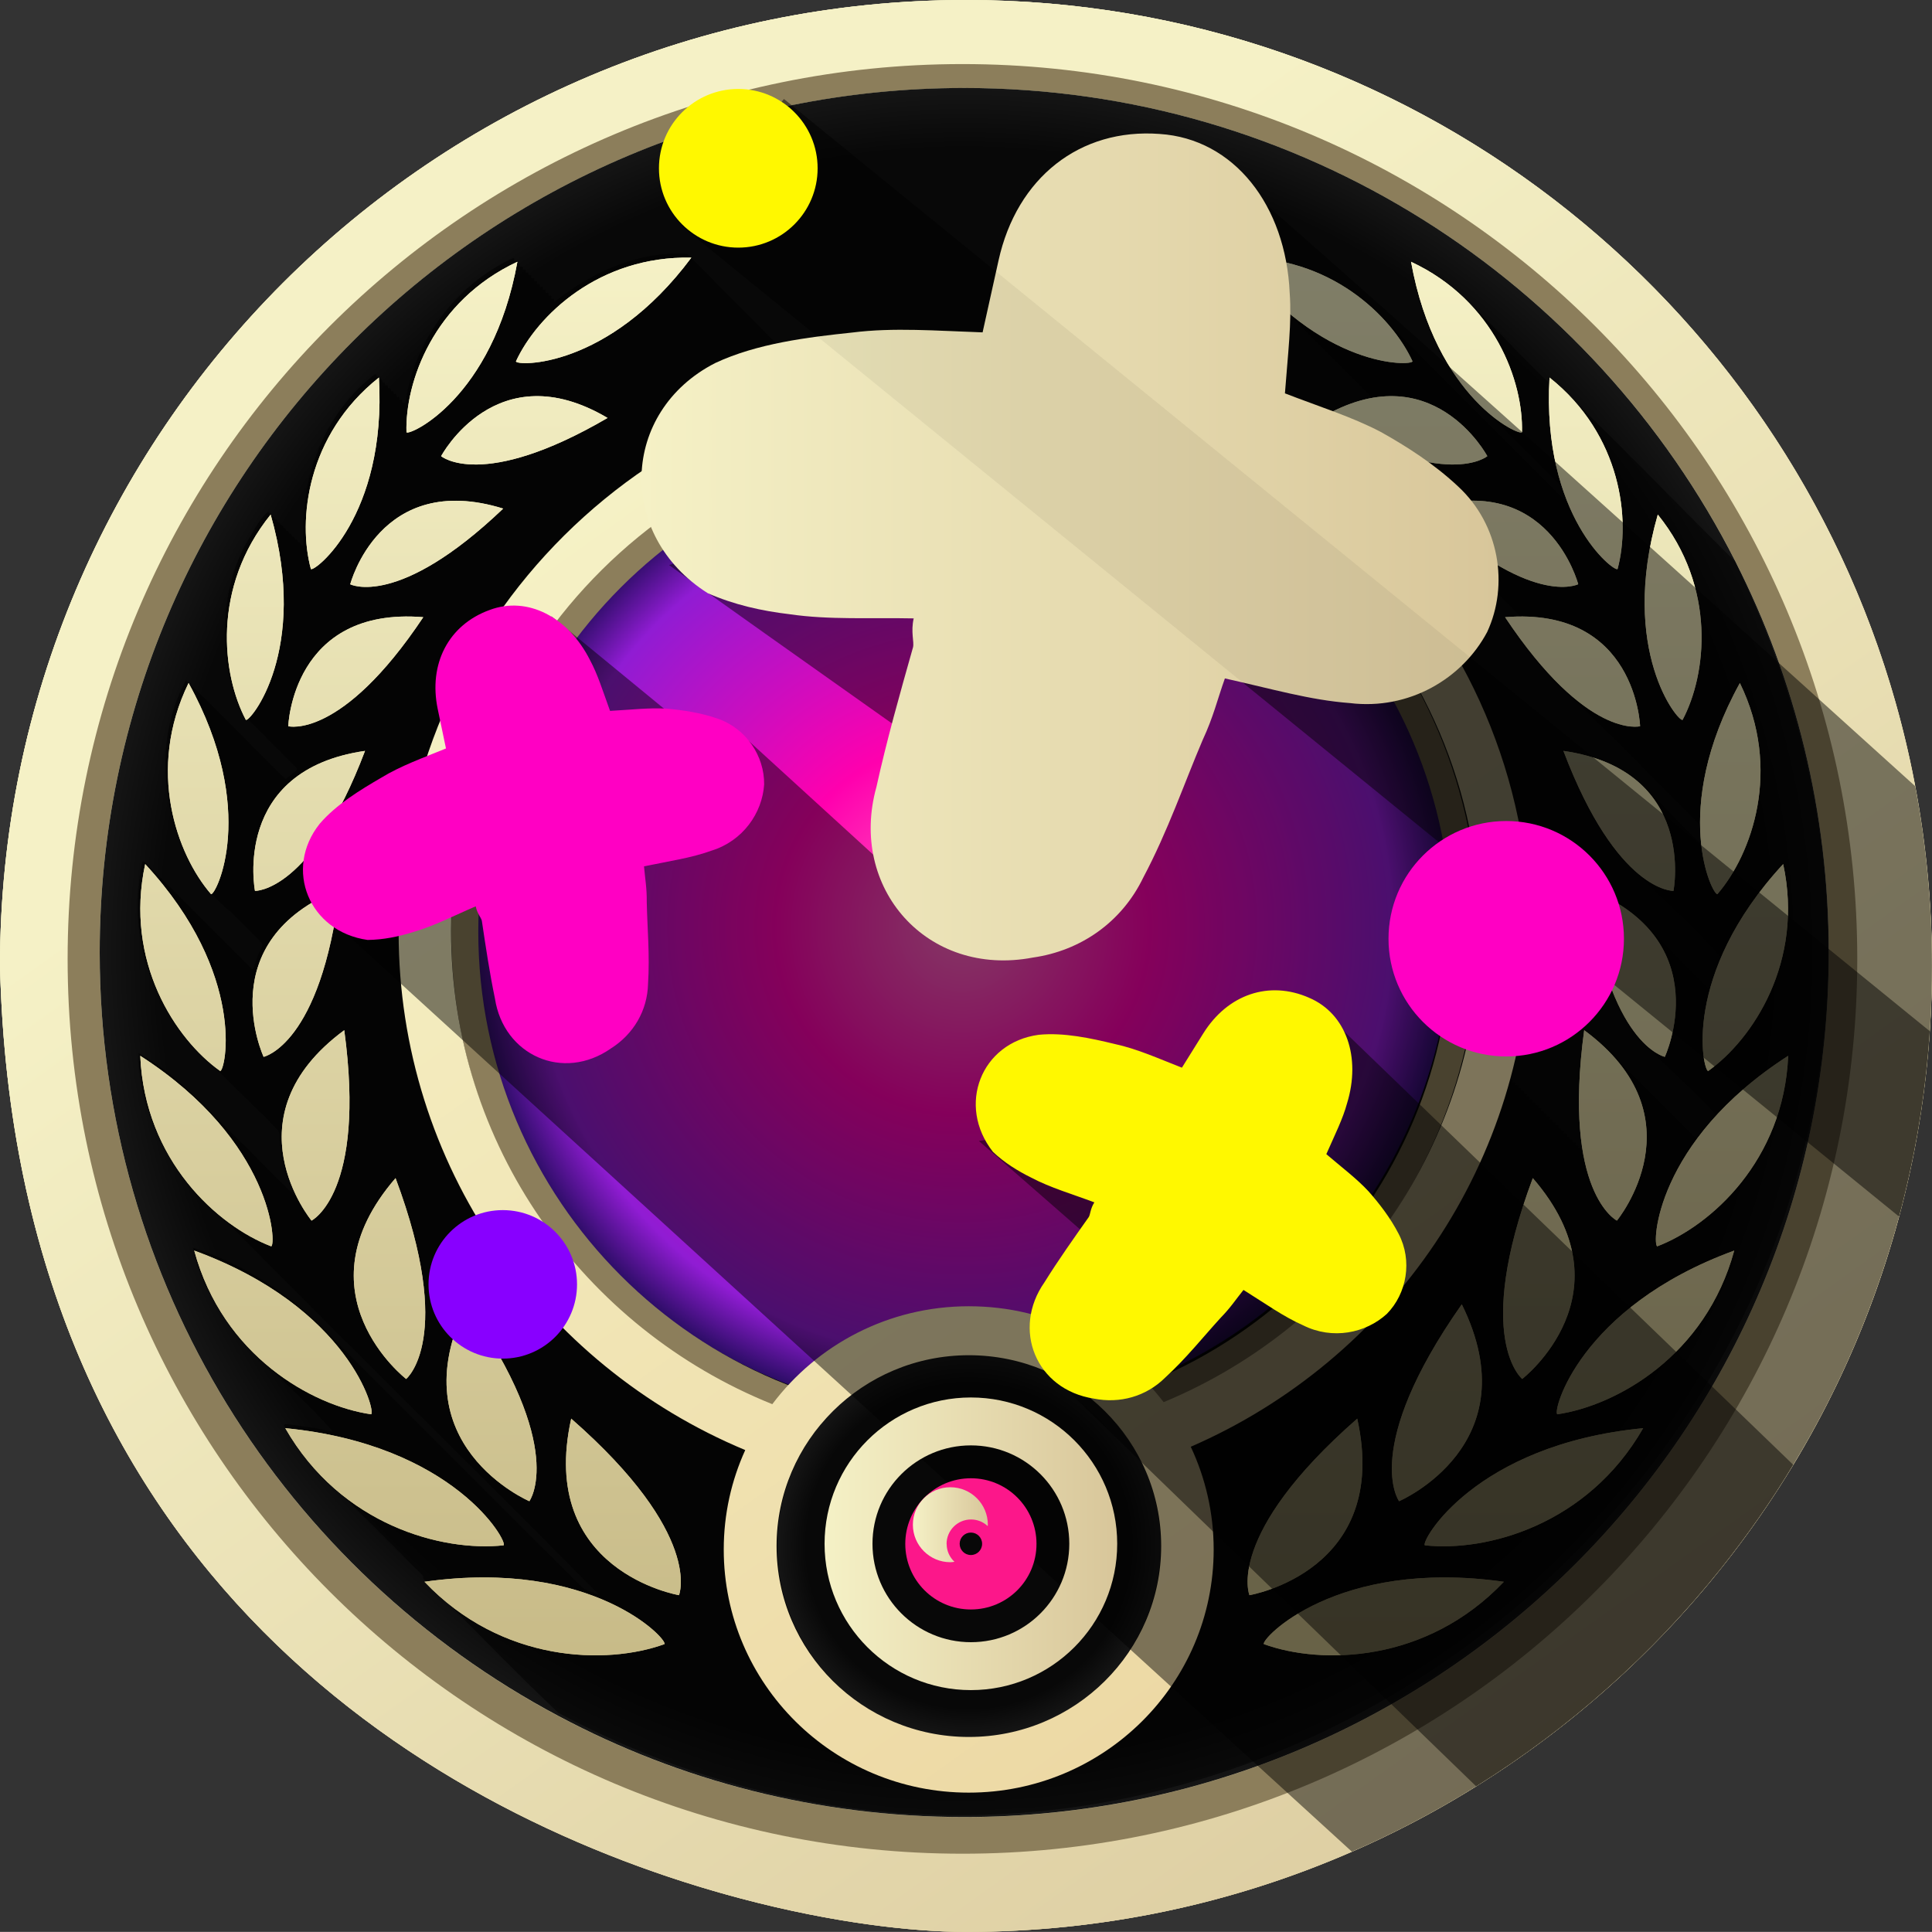 <?xml version="1.0" encoding="UTF-8"?><svg id="Camada_2" xmlns="http://www.w3.org/2000/svg" xmlns:xlink="http://www.w3.org/1999/xlink" viewBox="0 0 239.13 239.12"><rect x="0" y="0" width="239.13" height="239.12" fill="#333333" stroke="none"/><defs><linearGradient id="Gradiente_sem_nome_184" x1="78.91" y1="63.14" x2="218.01" y2="257.66" gradientUnits="userSpaceOnUse"><stop offset="0" stop-color="#f5f1c6"/><stop offset="1" stop-color="#d8c69a"/></linearGradient><linearGradient id="Gradiente_sem_nome_184-2" x1="78.9" y1="63.14" x2="218.01" y2="257.66" xlink:href="#Gradiente_sem_nome_184"/><linearGradient id="Gradiente_sem_nome_184-3" x1="78.9" y1="63.14" x2="218" y2="257.65" xlink:href="#Gradiente_sem_nome_184"/><radialGradient id="Gradiente_sem_nome_58" cx="119.35" cy="117.9" fx="119.35" fy="117.9" r="107.01" gradientUnits="userSpaceOnUse"><stop offset=".93" stop-color="#080808"/><stop offset="1" stop-color="#151515"/></radialGradient><radialGradient id="Gradiente_sem_nome_287" cx="119.09" cy="114.77" fx="119.09" fy="114.77" r="60.54" gradientUnits="userSpaceOnUse"><stop offset="0" stop-color="#ff6ac1"/><stop offset=".38" stop-color="#ff00ae"/><stop offset=".88" stop-color="#901cd3"/><stop offset="1" stop-color="#2c0d66"/></radialGradient><linearGradient id="Gradiente_sem_nome_177" x1="119.34" y1="31.88" x2="119.34" y2="204.88" gradientUnits="userSpaceOnUse"><stop offset="0" stop-color="#f5f1c6"/><stop offset="1" stop-color="#c8bb88"/></linearGradient><radialGradient id="Gradiente_sem_nome_187" cx="119.93" cy="191.31" fx="119.93" fy="191.31" r="23.72" gradientUnits="userSpaceOnUse"><stop offset=".85" stop-color="#080808"/><stop offset="1" stop-color="#151515"/></radialGradient><linearGradient id="Gradiente_sem_nome_46" x1="77.03" y1="60" x2="171.45" y2="192.02" gradientUnits="userSpaceOnUse"><stop offset="0" stop-color="#f5f1c5"/><stop offset="1" stop-color="#edd9a5"/></linearGradient><linearGradient id="Gradiente_sem_nome_184-4" x1="79.41" y1="67.7" x2="185.48" y2="67.7" xlink:href="#Gradiente_sem_nome_184"/><linearGradient id="Gradiente_sem_nome_184-5" x1="102.05" y1="191.08" x2="138.28" y2="191.08" xlink:href="#Gradiente_sem_nome_184"/><linearGradient id="Gradiente_sem_nome_184-6" x1="112.99" y1="188.72" x2="122.26" y2="188.72" xlink:href="#Gradiente_sem_nome_184"/></defs><g id="Camada_1-2"><path d="M119.57,239.12C90.88,239.12,2.38,217.97,0,119.56,0,53.53,53.53,0,119.57,0s119.56,53.53,119.56,119.56-53.53,119.56-119.56,119.56h0ZM119.34,10.9C60.25,10.9,12.34,58.8,12.34,117.9s47.91,107.01,107.01,107.01,107.01-47.91,107.01-107.01S178.44,10.9,119.34,10.9h0Z" style="fill:url(#Gradiente_sem_nome_184); fill-rule:evenodd;"/><path d="M235.48,90.21c-.27-1.07-.55-2.13-.85-3.18C220.47,36.81,174.31,0,119.56,0,53.53,0,0,53.53,0,119.56c1.82,75.58,54.45,105.59,91.76,115.44,11.27,2.98,21.15,4.12,27.8,4.12,19.71,0,38.31-4.77,54.69-13.21,15.05-7.76,28.23-18.61,38.71-31.72,6.69-8.36,12.28-17.63,16.55-27.6,1.19-2.78,2.28-5.62,3.26-8.51,1.17-3.43,2.19-6.93,3.04-10.49,2.17-8.99,3.31-18.38,3.31-28.03s-1.26-19.96-3.64-29.35Z" style="fill:url(#Gradiente_sem_nome_184-2); fill-rule:evenodd;"/><path d="M237.05,97.31c-.45-2.39-.98-4.76-1.57-7.1-.27-1.07-.55-2.13-.85-3.18C220.47,36.81,174.31,0,119.56,0,53.53,0,0,53.53,0,119.56c1.82,75.58,54.45,105.59,91.76,115.44,11.27,2.98,21.15,4.12,27.8,4.12,16.98,0,33.14-3.54,47.77-9.93,2.35-1.02,4.65-2.11,6.92-3.28,2.89-1.49,5.71-3.09,8.46-4.81,11.55-7.2,21.78-16.32,30.25-26.91,3.26-4.09,6.28-8.39,8.99-12.89,2.85-4.7,5.38-9.61,7.56-14.71,1.19-2.78,2.28-5.62,3.26-8.51.84-2.46,1.6-4.97,2.28-7.5.27-.99.52-1.99.76-2.99,1.56-6.46,2.59-13.14,3.04-19.96.18-2.67.27-5.36.27-8.07,0-7.6-.71-15.04-2.07-22.25Z" style="fill:url(#Gradiente_sem_nome_184-3); fill-rule:evenodd;"/><path d="M119.13,229.44c-61.17,0-110.76-49.59-110.76-110.75S57.96,7.93,119.13,7.93s110.75,49.59,110.75,110.76-49.59,110.75-110.75,110.75h0ZM119.35,10.9C60.25,10.9,12.34,58.8,12.34,117.9s47.91,107.01,107.01,107.01,107-47.91,107-107.01S178.44,10.9,119.35,10.9h0Z" style="fill:#8c7e5b; fill-rule:evenodd;"/><path d="M226.35,117.9c0,59.09-47.91,107-107.01,107-18.12,0-35.19-4.51-50.15-12.47-33.82-17.96-56.85-53.56-56.85-94.53C12.34,58.8,60.24,10.89,119.34,10.89c41.71,0,77.84,23.86,95.49,58.67,7.37,14.52,11.52,30.95,11.52,48.34Z" style="fill:url(#Gradiente_sem_nome_58); fill-rule:evenodd;"/><path d="M214.79,69.52c-7.57-7.47-14.95-15.23-22.69-22.53-.5-.43-.13.62-.61.16-4.62-4.32-8.63-9.35-13.77-13.06-.88-.51-1.86-1.33-2.93-1.5-.12.16.09.79.17,1.21,1.42,7.46,4.97,13.61,10.49,18.61,2.5,2.49,5.23,5.17,7.71,7.72.4.43.71,1.66.84,2.06-.03.03-.27-.23-.45-.41-5.11-5.1-10.21-10.2-15.31-15.31-4.1-4-7.6-8.21-12.05-11.06-3.86-2.38-7.95-3.75-12.88-3.46.76,1.53,2.63,3.24,3.82,4.57,4.09,4.14,8.44,8.37,12.53,12.56.1.16-.07.22-.31.25-1.98.49-3.93,1.09-5.66,2.36,1.85,2.11,4.05,4.06,6.03,6.12,6.09,6.15,12.3,12.23,18.37,18.41.11.1-.28.08-.59.09-.34.07-.97-.15-1,.29.32.62.9,1.31,1.29,1.91,4.5,6.19,10.38,11.12,15.66,16.62,2.27,2.3,4.56,4.52,6.83,6.87.26.37.15.92.21,1.36,0,.71.3,1.43-.46.59-5.25-4.84-7.84-9.81-15.98-10.96-.69-.08-.3.37-.19.75,5.19,13.6,11.08,15.65,19.09,24.74-.28,1.15-.93,2.45-1.21,3.63-.22.38-.35.06-.66-.21-4.77-4.31-7.57-9.02-13.96-11.72-.08-.01-.24-.03-.32-.05l-.03.57c.39,2.56.88,5.41,1.49,7.81.55,2.2,1.14,3.93,1.79,5.38,2.88,5.97,8.02,9.24,12.23,14,0,.07,0,.21,0,.28-.8.87-1.46,1.93-2.29,2.66-.35-.06-.63-.56-.93-.8-2.16-2.16-4.35-4.35-6.51-6.52-2.16-1.96-3.85-4.36-6.39-5.85-.63,2.63-.64,5.99-.71,8.63-.13,2.4.44,4.4.31,6.13-.1.03,0-.17-.03-.25-.02-.09-.36-.03-.38-.12-.03-.06.05-.17.02-.24-.06-.12-.5.04-.35-.28.11-.18-.32-.09-.38-.19-.02-.06.05-.17.02-.24-.02-.09-.36-.03-.38-.12-.03-.06.05-.17.02-.24-.02-.07-.21-.05-.31-.07-.11-.02-.06-.12-.04-.21.11-.18-.32-.09-.38-.19-.03-.06.05-.17.02-.24-.02-.09-.35-.03-.37-.12-.02-.11.13-.31-.17-.29-.29.02-.15-.18-.16-.3-.02-.09-.35-.02-.38-.11-.03-.06.05-.18.02-.24-.02-.09-.35-.03-.37-.12-.02-.11.13-.31-.17-.29-.29.02-.15-.18-.16-.3-.07-.13-.5.05-.36-.28.1-.18-.32-.09-.37-.19-.03-.08.1-.26-.05-.28-.1-.02-.3,0-.31-.07-.02-.06.05-.18.03-.24-.02-.07-.21-.05-.31-.07-.11-.02-.06-.12-.04-.2.1-.18-.32-.09-.37-.19-.03-.08.1-.26-.05-.28-.1-.02-.3,0-.31-.07-.02-.06.05-.18.02-.24-.02-.09-.36-.03-.38-.12-.02-.06.05-.17.02-.24-.06-.12-.5.04-.35-.28.11-.18-.33-.09-.38-.19-.02-.06.05-.18.02-.24-.02-.09-.36-.03-.38-.12-.03-.06.05-.17.02-.24-.02-.07-.21-.05-.31-.07-.11-.02-.06-.12-.04-.21.11-.18-.33-.09-.38-.19-.02-.06.05-.18.02-.24-.02-.09-.36-.03-.38-.12-.03-.06.05-.17.02-.24-.07-.13-.5.05-.35-.28.11-.18-.33-.09-.38-.19-.02-.06.05-.18.02-.24-.02-.09-.36-.03-.38-.12-.03-.06.05-.17.02-.24-.07-.13-.5.05-.35-.28.11-.18-.33-.09-.38-.19-.02-.06.05-.18.02-.24-.02-.09-.36-.03-.38-.12-.03-.06.05-.17.02-.24-.02-.07-.21-.05-.31-.07-.11-.02-.06-.12-.04-.21.11-.18-.33-.09-.38-.19-.02-.06.05-.18.02-.24-.02-.09-.36-.03-.38-.12-.03-.06.05-.17.02-.24-.02-.09-.35-.03-.37-.12-.03-.06.05-.18.02-.24-.02-.09-.35-.03-.38-.11-.02-.06.05-.17.02-.24-.02-.09-.36-.03-.38-.12-.03-.06.05-.17.02-.24-.02-.07-.2-.05-.31-.07-.11-.02-.06-.12-.04-.21.11-.18-.32-.09-.38-.19-.03-.06.05-.17.02-.24-.02-.09-.35-.03-.37-.12-.02-.06.05-.17.02-.24-.06-.12-.5.04-.35-.28.11-.18-.32-.09-.38-.19-.03-.06.05-.17.02-.24-.02-.09-.35-.03-.37-.12-.02-.11.13-.31-.17-.29-.29.02-.15-.18-.16-.3-.02-.09-.35-.03-.38-.12-.03-.06.05-.17.02-.24-.02-.09-.35-.03-.37-.11-.02-.11.13-.31-.17-.29-.29.02-.15-.18-.16-.3-.02-.07-.21-.05-.31-.07-.11-.02-.06-.12-.04-.2.1-.18-.32-.09-.37-.19-.03-.08.1-.26-.05-.28-.1-.02-.3,0-.31-.07-.02-.06.05-.18.02-.24-.02-.09-.35-.03-.38-.12-.03-.06.05-.17.02-.24-.13-.09-.53-.04-.35-.28.11-.18-.33-.09-.38-.19-.02-.06.05-.18.02-.24-.02-.09-.36-.03-.38-.12-.02-.06.05-.17.02-.24-.13-.09-.53-.04-.35-.28.11-.18-.33-.09-.38-.19-.02-.06.05-.18.02-.24-.02-.09-.36-.03-.38-.12-.03-.06.05-.17.02-.24-.13-.09-.53-.04-.35-.28.11-.18-.33-.09-.38-.19-.02-.06.05-.18.02-.24-.02-.09-.36-.03-.38-.12-.03-.06.05-.17.02-.24-.13-.09-.53-.04-.35-.28.11-.18-.33-.09-.38-.19-.02-.06.05-.18.02-.24-.02-.09-.36-.03-.38-.12-.03-.06.05-.17.02-.24-.13-.09-.53-.04-.35-.28.11-.18-.33-.09-.38-.19-.02-.06.05-.18.02-.24-.02-.09-.36-.03-.38-.12-.03-.06.05-.17.02-.24-.13-.09-.53-.04-.35-.28.11-.18-.33-.09-.38-.19-.02-.06.05-.18.02-.24-.02-.09-.36-.03-.38-.12-.03-.06.05-.17.02-.24-.02-.09-.35-.03-.37-.12-.03-.06.05-.18.02-.24-.02-.09-.35-.03-.38-.11-.02-.06.05-.17.02-.24-.02-.09-.36-.03-.38-.12-.03-.06.05-.17.02-.24-.13-.09-.53-.04-.35-.28.11-.18-.32-.09-.38-.19-.03-.06.05-.17.02-.24-.02-.09-.35-.03-.37-.12-.02-.06.05-.17.02-.24-.02-.09-.35-.03-.37-.12-.02-.06.05-.18.02-.24-.02-.09-.35-.02-.38-.11-.03-.06.05-.18.02-.24-.02-.09-.35-.03-.37-.12-.02-.06.05-.17.02-.24-.02-.09-.35-.03-.37-.12-.02-.06.05-.18.02-.24-.02-.09-.35-.03-.38-.12-.03-.06.05-.17.02-.24-.13-.09-.53-.04-.35-.27.11-.18-.33-.09-.38-.19-.02-.06.05-.18.02-.24-.02-.09-.35-.03-.38-.12-.03-.06.05-.17.02-.24-.13-.09-.53-.04-.35-.28.11-.18-.33-.09-.38-.19-.02-.06.05-.18.02-.24-.02-.09-.36-.03-.38-.12-.02-.06.05-.17.02-.24-.13-.09-.53-.04-.35-.28.11-.18-.33-.09-.38-.19-.02-.06.05-.18.02-.24-.02-.09-.36-.03-.38-.12-.02-.06.05-.17.02-.24-.13-.09-.53-.04-.35-.28.11-.18-.33-.09-.38-.19-.02-.06.05-.18.02-.24-.02-.09-.36-.03-.38-.12-.03-.06.05-.17.02-.24-.13-.09-.53-.04-.35-.28.11-.18-.33-.09-.38-.19-.02-.06.05-.18.02-.24-.02-.09-.36-.03-.38-.12-.03-.06.05-.17.02-.24-.13-.09-.53-.04-.35-.28.11-.18-.33-.09-.38-.19-.02-.06.05-.18.02-.24-.02-.09-.36-.03-.38-.12-.03-.06.05-.17.02-.24-.13-.09-.53-.04-.35-.28.11-.18-.33-.09-.38-.19-.02-.06.05-.18.02-.24-.02-.09-.36-.03-.38-.12-.03-.06.05-.17.02-.24-.13-.09-.53-.04-.35-.28.11-.18-.33-.09-.38-.19-.02-.06.05-.18.02-.24-.02-.09-.36-.03-.38-.12-.03-.06.05-.17.02-.24-.02-.09-.35-.03-.37-.12-.03-.06.05-.18.02-.24-.02-.09-.35-.03-.38-.11-.02-.06.05-.17.02-.24-.02-.09-.36-.03-.38-.12-.03-.06.05-.17.02-.24-.02-.09-.35-.03-.37-.12-.03-.06.05-.18.02-.24-.02-.09-.35-.03-.38-.11-.03-.06.05-.17.02-.24-.02-.09-.35-.03-.37-.12-.02-.06.05-.17.02-.24-.02-.09-.35-.03-.37-.12-.02-.06.05-.18.02-.24-.02-.09-.35-.02-.38-.11-.03-.06.05-.18.02-.24-.02-.09-.35-.03-.37-.12-.02-.06.05-.17.02-.24-.02-.09-.35-.03-.37-.12-.02-.06.05-.18.02-.24-.02-.09-.35-.03-.38-.12-.03-.06.05-.17.02-.24-.13-.09-.53-.04-.35-.27.11-.18-.33-.09-.38-.19-.02-.06.05-.18.03-.24-.02-.09-.35-.03-.38-.12-.03-.06.05-.17.02-.24-.13-.09-.53-.04-.35-.28.11-.18-.33-.09-.38-.19-.02-.06.05-.18.02-.24-.02-.09-.36-.03-.38-.12-.02-.06.05-.17.02-.24-.13-.09-.53-.04-.35-.28.11-.18-.33-.09-.38-.19-.02-.06.05-.18.02-.24-.02-.09-.36-.03-.38-.12-.03-.06.05-.17.02-.24-.13-.09-.53-.04-.35-.28.11-.18-.33-.09-.38-.19-.02-.06.05-.18.02-.24-.02-.09-.36-.03-.38-.12-.03-.06.05-.17.02-.24-.13-.09-.53-.04-.35-.28.11-.18-.33-.09-.38-.19-.02-.06.05-.18.02-.24-.02-.09-.36-.03-.38-.12-.03-.06.05-.17.02-.24-.13-.09-.53-.04-.35-.28.11-.18-.33-.09-.38-.19-.02-.06.05-.18.02-.24-.02-.09-.36-.03-.38-.12-.03-.06.05-.17.02-.24-.13-.09-.53-.04-.35-.28.11-.18-.33-.09-.38-.19-.02-.06.05-.18.02-.24-.02-.09-.36-.03-.38-.12-.03-.06.05-.17.02-.24-.02-.09-.35-.03-.37-.12-.03-.06.05-.18.02-.24-.02-.09-.35-.02-.38-.11-.02-.06.05-.18.02-.24-.02-.09-.36-.03-.38-.12-.03-.06.05-.17.02-.24-.02-.09-.35-.03-.37-.12-.03-.06.05-.18.02-.24-.02-.09-.35-.03-.38-.11-.02-.06.05-.17.02-.24-.02-.09-.36-.03-.38-.12-.03-.06.05-.17.02-.24-.02-.09-.35-.03-.37-.12-.03-.06.05-.18.02-.24-.02-.09-.35-.03-.38-.11-.03-.06.05-.17.02-.24-.02-.09-.35-.03-.37-.12-.02-.06.05-.17.02-.24-.02-.09-.35-.03-.37-.12-.02-.06.05-.18.02-.24-.02-.09-.35-.02-.38-.11-.03-.06.05-.18.02-.24-.02-.09-.35-.03-.37-.12-.02-.06.05-.17.02-.24-.02-.09-.35-.03-.37-.12-.02-.06.05-.18.02-.24-.02-.09-.35-.03-.38-.12-.03-.06.05-.17.02-.24-.53-.01-.19-.45-.73-.47-.02-.06.05-.18.02-.24-.02-.09-.35-.03-.38-.12-.03-.06.05-.17.02-.24-.53,0-.19-.46-.73-.47-.02-.06.05-.18.02-.24-.02-.09-.36-.03-.38-.12-.02-.06.05-.17.02-.24-.53,0-.19-.46-.73-.47-.02-.06.05-.18.02-.24-.02-.09-.36-.03-.38-.12-.03-.06.05-.17.02-.24-.53,0-.19-.46-.73-.47-.02-.06.05-.18.02-.24-.02-.09-.36-.03-.38-.12-.03-.06.05-.17.02-.24-.53,0-.19-.46-.73-.47-.02-.06.05-.18.02-.24-.02-.09-.36-.03-.38-.12-.03-.06.05-.17.02-.24-.53,0-.19-.46-.73-.47-.02-.06.05-.18.02-.24-.02-.09-.36-.03-.38-.12-.03-.06.05-.17.02-.24-.02-.09-.35-.03-.37-.12-.02-.06.05-.18.02-.24-.02-.09-.36-.02-.38-.11-.02-.06.05-.18.02-.24-.02-.09-.36-.03-.38-.12-.03-.06.05-.17.02-.24-.02-.09-.35-.03-.37-.12-.03-.06.05-.18.02-.24-16.64-16.24-33.33-33.24-49.87-49.84-5.23-.39-10.6,1.73-14.8,4.72-.53.36-1.11.82-1.57,1.14-.2.13-.04-.27-.14-.33-.07-.03-.21.03-.28,0-.1-.02.03-.33-.07-.36-.07-.03-.21.03-.28,0-.1-.02.02-.33-.08-.36-.07-.03-.21.03-.28,0-.1-.02.03-.33-.07-.36-.07-.03-.21.03-.28,0-.1-.02.03-.33-.07-.36-.07-.03-.21.03-.28,0-.1-.02.02-.33-.08-.36-.07-.03-.21.03-.28,0-.1-.02.03-.33-.07-.36-.07-.03-.21.03-.28,0-.1-.02.03-.33-.07-.36-.07-.03-.21.03-.28,0-.1-.02.03-.33-.07-.36-.07-.03-.21.03-.28,0-.1-.02.03-.33-.07-.36-.07-.03-.21.03-.28,0-.1-.02.03-.34-.07-.36-.07-.03-.21.04-.28.01-.1-.02.03-.33-.07-.36-.09-.04-.31.08-.32-.06-.01-.1.04-.28-.03-.3-.09-.04-.31.09-.32-.05-.01-.1.04-.28-.04-.3-.09-.03-.32.09-.32-.06,0-.16.04-.36-.2-.27-6.43,2.94-11.31,9.11-12.89,15.86-.18.73-.32,1.56-.41,2.18-.03.12-.01-.11-.1-.18-.06-.03-.16.04-.22.02-.08-.02-.05-.35-.13-.38-.06-.03-.16.05-.22.02-.08-.02-.05-.35-.13-.37-.06-.02-.16.05-.22.02-.08-.02-.04-.35-.13-.38-.06-.03-.16.04-.22.02-.08-.02-.05-.35-.13-.37-.06-.02-.16.05-.22.02-.08-.02-.05-.36-.14-.38-.06-.02-.16.05-.22.02-.08-.02-.04-.36-.13-.38-.06-.03-.16.04-.22.02-.06-.02-.06-.21-.09-.31-.03-.11-.12-.06-.19-.04-.16.11-.11-.32-.2-.38-.08-.03-.24.11-.27-.04-.03-.1-.02-.3-.08-.31-.08-.04-.23.1-.27-.04-.03-.59-.48-.07-.82.2-4.79,3.92-7.63,10.03-8.12,16-.2,1.62-.16,3.43-.1,4.97,0,.19-.06-.25-.17-.27-.07-.03-.14,0-.2-.08l-.1-.22c-.1-.12-.24.02-.3-.24-.05-.21-.16-.16-.24-.19-.07,0-.1-.18-.16-.27-.05-.07-.13-.05-.2-.08-.07,0-.11-.18-.16-.27-.06-.08-.13-.05-.2-.08-.07,0-.1-.18-.16-.27-.07-.1-.18-.03-.26-.13-.06-.16-.12-.32-.22-.29-.1.03-.16-.12-.23-.29l-.13-.07c-.1.03-.16-.12-.22-.29-.09-.13-.24.02-.3-.24-.07-.26-.21-.12-.31-.24-.05-.09-.09-.28-.16-.27-.07-.03-.14,0-.19-.08-.05-.09-.08-.28-.16-.27-.07-.03-.14,0-.2-.08l-.1-.21c-1.06.74-1.77,2.35-2.49,3.47-3.72,6.2-3.78,15.79-.74,21.49.5.54.76.78,1.22,1.25,1.16,1.1,2.04,2.08,3.18,3.18.31.28.8.84,1.15,1.15.41.41.53.54.97.97.64.47-.17.74-.54,1.1-.25.19-.47.42-.6.46-.08.03-.15-.12-.25-.17-4.05-3.96-7.97-8.16-12.11-12.02-5.07,9.26-2.23,22.49,5.63,28.72,1.17,1.21,2.6,2.55,3.79,3.82.17.46-.38,1.07-.5,1.54-.23.52-.41,1.16-.56,1.6-.07.09-.15.1-.23.02-4.16-4.17-8.38-8.38-12.55-12.55-.26-.23-.53-.68-.89-.75-.14.09-.19.65-.26,1.01-2.55,15.94,8.02,22.98,16.98,32.26.22.32.14.84.19,1.28.15,2.48.99,4.89,2.1,7.02-2.42-2.26-4.95-4.93-7.4-7.33-4.02-3.91-7.32-7.82-12.16-10.52-.06,5.71,2.53,11.69,6.12,15.99,16.68,17.14,33.94,33.87,50.81,51,0,.05-.29-.09-.52-.16-.52-.18-1.1-.35-1.52-.71-9.97-9.92-19.96-19.96-29.84-29.82-5.27-5.58-10.72-9.74-18.32-12.21.9,4.63,3.84,8.95,7.06,12.37,3.28,3.5,7.27,6.91,10.25,10.39-1.41-.3-3.06-.57-4.54-.77-.45-.04-1.01-.15-1.39-.14l-.1.16c1.55,2.89,3.89,5.33,6.21,7.62,3.63,3.6,7.26,7.24,10.87,10.86.29.29,0,.31.28.6,5.55,5.47,10.93,11.14,16.58,16.48,89.62,47.69,192.28-47.76,145.47-142.89l-.09-.13ZM195.91,142.87s.03-.04.04-.06c0,.05.03.07-.04.06Z" style="opacity:.5;"/><circle cx="119.09" cy="114.77" r="60.54" style="fill:url(#Gradiente_sem_nome_287);"/><path d="M119.43,51.7c-35.11,0-63.58,28.48-63.58,63.59s28.47,63.59,63.58,63.59,63.59-28.48,63.59-63.59-28.47-63.59-63.59-63.59ZM119.43,175.53c-33.26,0-60.23-26.96-60.23-60.23s26.97-60.23,60.23-60.23,60.23,26.96,60.23,60.23-26.96,60.23-60.23,60.23Z" style="fill:#8c7e5b; fill-rule:evenodd;"/><path d="M84.04,197.44s-17.54-2.95-13.34-21.85c16.43,14.39,13.34,21.85,13.34,21.85h0ZM52.54,195.78c20.83-2.95,30.18,7.2,29.7,7.72-7.13,2.58-20.12,2.36-29.7-7.72h0ZM65.52,185.81s-16.34-7-7.76-24.37c12.54,17.86,7.76,24.37,7.76,24.37h0ZM62.33,191.27c-7.54.82-20.11-2.45-27.02-14.5,20.94,2.04,27.61,14.11,27.02,14.5h0ZM50.27,170.68s-13.67-10.58-1.31-24.86c7.42,19.88,1.31,24.86,1.31,24.86h0ZM45.93,175.05c-7.3-1.06-18.34-7.22-21.89-20.26,19.23,7.03,22.54,20.03,21.89,20.26h0ZM38.56,151.08s-10.56-12.79,4.05-23.57c2.73,20.19-4.05,23.57-4.05,23.57h0ZM33.56,154.26c-6.62-2.53-15.65-10.62-16.2-23.58,16.52,10.64,16.86,23.51,16.2,23.58h0ZM32.63,130.81s-6.67-14.31,9.41-20.77c-2.34,19.27-9.41,20.77-9.41,20.77h0ZM27.25,132.56c-5.5-3.91-11.89-13.52-9.28-25.61,12.68,13.74,9.9,25.7,9.28,25.61h0ZM31.56,110.27s-2.94-14.94,13.62-17.33c-6.64,17.53-13.62,17.33-13.62,17.33h0ZM26.12,110.67c-4.25-4.92-8.02-15.39-2.78-26.13,8.72,15.79,3.35,26.35,2.78,26.13h0ZM35.68,89.89s.47-14.82,16.71-13.5c-10.14,15.2-16.71,13.5-16.71,13.5h0ZM30.43,89.1c-2.96-5.59-4.24-16.35,3.07-25.41,4.82,16.87-2.59,25.74-3.07,25.41h0ZM43.35,72.32s3.65-14.1,18.93-9.37c-13,12.41-18.93,9.37-18.93,9.37h0ZM38.48,70.43c-1.63-5.99-.55-16.58,8.42-23.7.99,17.2-8.02,24.12-8.42,23.7h0ZM54.6,56.46s6.84-12.87,20.6-4.73c-15.54,9.06-20.6,4.73-20.6,4.73h0ZM50.31,53.5c-.18-6.2,3.34-16.25,13.73-21.1-3.06,16.96-13.44,21.6-13.73,21.1h0ZM63.86,44.73c2.6-5.64,10.25-13.08,21.71-12.84-10.31,13.84-21.68,13.42-21.71,12.84h0ZM154.65,197.44s-3.09-7.46,13.34-21.85c4.19,18.9-13.34,21.85-13.34,21.85h0ZM156.44,203.5c-.48-.52,8.87-10.67,29.7-7.72-9.58,10.08-22.58,10.3-29.7,7.72h0ZM173.17,185.81s-4.78-6.52,7.76-24.37c8.58,17.37-7.76,24.37-7.76,24.37h0ZM176.36,191.27c-.58-.39,6.08-12.46,27.02-14.5-6.91,12.05-19.48,15.33-27.02,14.5h0ZM188.41,170.68s-6.11-4.97,1.31-24.86c12.36,14.28-1.31,24.86-1.31,24.86h0ZM192.76,175.05c-.65-.23,2.66-13.22,21.89-20.26-3.54,13.04-14.59,19.19-21.89,20.26h0ZM200.13,151.08s-6.78-3.38-4.05-23.57c14.61,10.78,4.05,23.57,4.05,23.57h0ZM205.13,154.26c-.66-.08-.32-12.95,16.2-23.58-.55,12.96-9.59,21.05-16.2,23.58h0ZM206.06,130.81s-7.07-1.5-9.41-20.77c16.07,6.46,9.41,20.77,9.41,20.77h0ZM211.43,132.56c-.62.08-3.41-11.87,9.28-25.61,2.61,12.09-3.78,21.7-9.28,25.61h0ZM207.13,110.27s-6.97.21-13.62-17.33c16.56,2.39,13.62,17.33,13.62,17.33h0ZM212.57,110.67c-.56.22-5.93-10.34,2.78-26.13,5.24,10.73,1.47,21.21-2.78,26.13h0ZM186.29,76.39c16.24-1.32,16.71,13.5,16.71,13.5,0,0-6.57,1.71-16.71-13.5h0ZM208.26,89.1c-.49.33-7.9-8.53-3.07-25.41,7.32,9.06,6.03,19.82,3.07,25.41h0ZM176.41,62.94c15.28-4.73,18.93,9.37,18.93,9.37,0,0-5.93,3.04-18.93-9.37h0ZM200.21,70.43c-.4.42-9.41-6.5-8.42-23.7,8.96,7.12,10.05,17.71,8.42,23.7h0ZM163.49,51.73c13.76-8.14,20.6,4.73,20.6,4.73,0,0-5.06,4.33-20.6-4.73h0ZM174.65,32.4c10.39,4.85,13.91,14.9,13.73,21.1-.29.5-10.67-4.14-13.73-21.1h0ZM153.12,31.88c11.47-.24,19.11,7.2,21.71,12.84-.03.58-11.41,1-21.71-12.84h0Z" style="fill:url(#Gradiente_sem_nome_177);"/><path d="M84.04,197.44s-17.54-2.95-13.34-21.85c16.43,14.39,13.34,21.85,13.34,21.85h0ZM52.54,195.78c20.83-2.95,30.18,7.2,29.7,7.72-7.13,2.58-20.12,2.36-29.7-7.72h0ZM65.52,185.81s-16.34-7-7.76-24.37c12.54,17.86,7.76,24.37,7.76,24.37h0ZM62.33,191.27c-7.54.82-20.11-2.45-27.02-14.5,20.94,2.04,27.61,14.11,27.02,14.5h0ZM50.27,170.68s-13.67-10.58-1.31-24.86c7.42,19.88,1.31,24.86,1.31,24.86h0ZM45.93,175.05c-7.3-1.06-18.34-7.22-21.89-20.26,19.23,7.03,22.54,20.03,21.89,20.26h0ZM38.56,151.08s-10.56-12.79,4.05-23.57c2.73,20.19-4.05,23.57-4.05,23.57h0ZM33.56,154.26c-6.62-2.53-15.65-10.62-16.2-23.58,16.52,10.64,16.86,23.51,16.2,23.58h0ZM32.63,130.81s-6.67-14.31,9.41-20.77c-2.34,19.27-9.41,20.77-9.41,20.77h0ZM27.25,132.56c-5.5-3.91-11.89-13.52-9.28-25.61,12.68,13.74,9.9,25.7,9.28,25.61h0ZM31.56,110.27s-2.94-14.94,13.62-17.33c-6.64,17.53-13.62,17.33-13.62,17.33h0ZM26.12,110.67c-4.25-4.92-8.02-15.39-2.78-26.13,8.72,15.79,3.35,26.35,2.78,26.13h0ZM35.68,89.89s.47-14.82,16.71-13.5c-10.14,15.2-16.71,13.5-16.71,13.5h0ZM30.43,89.1c-2.96-5.59-4.24-16.35,3.07-25.41,4.82,16.87-2.59,25.74-3.07,25.41h0ZM43.35,72.32s3.65-14.1,18.93-9.37c-13,12.41-18.93,9.37-18.93,9.37h0ZM38.48,70.43c-1.63-5.99-.55-16.58,8.42-23.7.99,17.2-8.02,24.12-8.42,23.7h0ZM54.6,56.46s6.84-12.87,20.6-4.73c-15.54,9.06-20.6,4.73-20.6,4.73h0ZM50.31,53.5c-.18-6.2,3.34-16.25,13.73-21.1-3.06,16.96-13.44,21.6-13.73,21.1h0ZM63.86,44.73c2.6-5.64,10.25-13.08,21.71-12.84-10.31,13.84-21.68,13.42-21.71,12.84h0ZM154.65,197.44s-3.09-7.46,13.34-21.85c4.19,18.9-13.34,21.85-13.34,21.85h0ZM156.44,203.5c-.48-.52,8.87-10.67,29.7-7.72-9.58,10.08-22.58,10.3-29.7,7.72h0ZM173.17,185.81s-4.78-6.52,7.76-24.37c8.58,17.37-7.76,24.37-7.76,24.37h0ZM176.36,191.27c-.58-.39,6.08-12.46,27.02-14.5-6.91,12.05-19.48,15.33-27.02,14.5h0ZM188.41,170.68s-6.11-4.97,1.31-24.86c12.36,14.28-1.31,24.86-1.31,24.86h0ZM192.76,175.05c-.65-.23,2.66-13.22,21.89-20.26-3.54,13.04-14.59,19.19-21.89,20.26h0ZM200.13,151.08s-6.78-3.38-4.05-23.57c14.61,10.78,4.05,23.57,4.05,23.57h0ZM205.13,154.26c-.66-.08-.32-12.95,16.2-23.58-.55,12.96-9.59,21.05-16.2,23.58h0ZM206.06,130.81s-7.07-1.5-9.41-20.77c16.07,6.46,9.41,20.77,9.41,20.77h0ZM211.43,132.56c-.62.08-3.41-11.87,9.28-25.61,2.61,12.09-3.78,21.7-9.28,25.61h0ZM207.13,110.27s-6.97.21-13.62-17.33c16.56,2.39,13.62,17.33,13.62,17.33h0ZM212.57,110.67c-.56.22-5.93-10.34,2.78-26.13,5.24,10.73,1.47,21.21-2.78,26.13h0ZM186.29,76.39c16.24-1.32,16.71,13.5,16.71,13.5,0,0-6.57,1.71-16.71-13.5h0ZM208.26,89.1c-.49.33-7.9-8.53-3.07-25.41,7.32,9.06,6.03,19.82,3.07,25.41h0ZM176.41,62.94c15.28-4.73,18.93,9.37,18.93,9.37,0,0-5.93,3.04-18.93-9.37h0ZM200.21,70.43c-.4.42-9.41-6.5-8.42-23.7,8.96,7.12,10.05,17.71,8.42,23.7h0ZM163.49,51.73c13.76-8.14,20.6,4.73,20.6,4.73,0,0-5.06,4.33-20.6-4.73h0ZM174.65,32.4c10.39,4.85,13.91,14.9,13.73,21.1-.29.5-10.67-4.14-13.73-21.1h0ZM153.12,31.88c11.47-.24,19.11,7.2,21.71,12.84-.03.58-11.41,1-21.71-12.84h0Z" style="fill:url(#Gradiente_sem_nome_177);"/><path d="M119.93,167.59c13.1,0,23.72,10.62,23.72,23.72s-10.62,23.72-23.72,23.72-23.72-10.62-23.72-23.72,10.62-23.72,23.72-23.72h0Z" style="fill:url(#Gradiente_sem_nome_187); fill-rule:evenodd;"/><path d="M147.38,179.06c1.82,3.87,2.84,8.18,2.84,12.73,0,16.62-13.58,30.09-30.32,30.09s-30.32-13.47-30.32-30.09c0-4.39.95-8.55,2.66-12.31-25.2-10.51-42.9-35.25-42.9-64.08,0-38.38,31.34-69.48,70-69.48s70,31.11,70,69.48c0,28.48-17.26,52.94-41.96,63.67h0ZM119.92,214.99c13.14,0,23.8-10.58,23.8-23.63s-10.66-23.62-23.8-23.62-23.8,10.58-23.8,23.62,10.65,23.63,23.8,23.63h0ZM119.5,52.03c-35.16,0-63.67,28.3-63.67,63.2,0,26.51,16.45,49.19,39.76,58.57,5.53-7.35,14.36-12.12,24.32-12.12s18.59,4.66,24.12,11.87c22.98-9.54,39.14-32.06,39.14-58.33,0-34.9-28.5-63.2-63.67-63.2h0Z" style="fill:url(#Gradiente_sem_nome_46); fill-rule:evenodd;"/><path d="M182.71,221.1l-51.41-49.78,8.74-13.6-18.88-16.5,19.96-2.85,7.58,5.88,13.34-20.76,59.91,57.81c-2.71,4.5-5.73,8.8-8.99,12.89-8.47,10.59-18.7,19.71-30.25,26.91Z" style="opacity:.48;"/><path d="M239.12,119.56c0,9.65-1.14,19.04-3.31,28.03-.85,3.56-1.87,7.06-3.04,10.49-.98,2.89-2.07,5.73-3.26,8.51-2.18,5.1-4.71,10.01-7.56,14.71-2.71,4.5-5.73,8.8-8.99,12.89-8.47,10.59-18.7,19.71-30.25,26.91-2.75,1.72-5.57,3.32-8.46,4.81-2.27,1.17-4.57,2.26-6.92,3.28L40.05,113.02l25.03-19.01,3.17-17.74c.27.21,8,6.56,19.92,16.36l3.21-2.1,24.92,22.75,5.12-15.93c-21.5-15.22-36.88-26.12-38.6-27.41l22.18-7.61,23.75,12.21,18.39-57.2c2.32.97,51.77,45.48,89.91,79.97,1.36,7.21,2.07,14.65,2.07,22.25Z" style="opacity:.48;"/><path d="M238.85,127.63c-.45,6.82-1.48,13.5-3.04,19.96-.24,1-.49,2-.76,2.99L84.28,27.91l12.75-15.66,141.82,115.38Z" style="fill-rule:evenodd; opacity:.48;"/><path d="M159.04,48.69c.37-4.94.86-8.78.59-12.42-.47-10.86-6.9-19.09-16.09-19.69-9.88-.74-17.69,5.41-19.95,15.67-.6,2.74-1.21,5.47-1.97,8.89-5.69-.19-10.97-.63-16.14.02-5.5.58-11.77,1.34-16.97,3.78-11.73,6.02-12.24,21.32-.91,28.48,3.27,1.44,6.69,2.2,10.18,2.61,4.86.71,9.95.4,15.31.51-.38,1.71.08,2.89-.08,3.57-1.62,5.73-3.25,11.48-4.53,17.29-3.48,12.5,6.26,23.61,19.36,21.12,5.92-.84,11-4.38,13.66-9.89,3.07-5.78,5.11-11.78,7.35-17.02,1.36-2.93,1.81-4.98,2.76-7.64,5.81,1.29,10.52,2.68,15.46,3.05,7.33.9,13.93-3.02,17-8.79,2.72-5.85,1.5-13.29-3.56-17.99-2.97-2.8-6.42-5-9.61-6.78-3.54-1.86-7.56-3.11-11.85-4.77h0Z" style="fill:url(#Gradiente_sem_nome_184-4);"/><path d="M181.93,81.32c-3.49,4.01-8.94,6.44-14.87,5.71-4.3-.32-8.42-1.42-13.25-2.55l-52.63-42.82c1.46-.19,2.91-.35,4.3-.5,5.17-.65,10.45-.2,16.14,0,.63-2.86,1.16-5.24,1.67-7.54l58.64,47.71Z" style="fill-rule:evenodd; opacity:.03;"/><path d="M181.93,81.32c-3.49,4.01-8.94,6.44-14.87,5.71-4.3-.32-8.42-1.42-13.25-2.55l-52.63-42.82c1.46-.19,2.91-.35,4.3-.5,5.17-.65,10.45-.2,16.14,0,.63-2.86,1.16-5.24,1.67-7.54l58.64,47.71Z" style="opacity:.03;"/><path d="M75.51,88c-.92-2.54-1.54-4.56-2.49-6.31-2.67-5.3-7.72-7.96-12.42-6.19-5.08,1.84-7.59,6.66-6.42,12.27.31,1.5.63,3,1.02,4.87-2.88,1.18-5.61,2.15-8.03,3.63-2.61,1.52-5.56,3.31-7.6,5.69-4.49,5.63-1.31,13.36,5.93,14.38,1.95-.02,3.82-.41,5.65-.98,2.58-.74,5.04-2.03,7.73-3.18.2.94.69,1.42.76,1.79.48,3.22.96,6.44,1.62,9.62,1.07,7,8.41,10.35,14.37,6.17,2.76-1.75,4.5-4.65,4.58-7.99.23-3.56-.1-7.01-.16-10.12.02-1.76-.21-2.89-.34-4.42,3.18-.66,5.84-1.03,8.38-1.95,3.85-1.2,6.26-4.63,6.49-8.19.04-3.52-2.23-6.95-5.81-8.16-2.11-.73-4.32-1.05-6.31-1.22-2.18-.13-4.46.15-6.97.28h0Z" style="fill:#ff00c3;"/><path d="M164.17,142.84c1.09-2.47,2.04-4.36,2.56-6.28,1.74-5.67-.07-11.08-4.69-13.06-4.95-2.18-10.09-.44-13.12,4.43-.81,1.3-1.62,2.6-2.63,4.22-2.9-1.13-5.53-2.33-8.31-2.93-2.94-.71-6.3-1.45-9.42-1.14-7.13.96-10.18,8.74-5.66,14.49,1.42,1.34,3.04,2.35,4.76,3.2,2.37,1.25,5.05,2.02,7.79,3.05-.51.81-.49,1.5-.69,1.82-1.88,2.66-3.76,5.31-5.48,8.07-4.07,5.8-1.08,13.29,6.11,14.4,3.2.64,6.46-.25,8.83-2.6,2.63-2.41,4.78-5.13,6.88-7.42,1.23-1.26,1.84-2.23,2.81-3.43,2.76,1.72,4.93,3.3,7.4,4.39,3.61,1.8,7.72.98,10.35-1.43,2.47-2.52,3.19-6.57,1.45-9.91-1.02-1.98-2.39-3.74-3.71-5.24-1.48-1.6-3.33-2.98-5.23-4.61h0Z" style="fill:#fff800;"/><circle cx="91.38" cy="20.83" r="9.82" style="fill:#fff800;"/><circle cx="62.23" cy="158.97" r="9.19" style="fill:#80f;"/><circle cx="186.43" cy="116.19" r="14.57" style="fill:#ff00c3;"/><path d="M120.17,172.97c-10,0-18.11,8.11-18.11,18.11s8.11,18.11,18.11,18.11,18.11-8.11,18.11-18.11-8.11-18.11-18.11-18.11ZM120.17,203.26c-6.72,0-12.18-5.45-12.18-12.18s5.45-12.18,12.18-12.18,12.18,5.45,12.18,12.18-5.45,12.18-12.18,12.18Z" style="fill:url(#Gradiente_sem_nome_184-5);"/><path d="M120.17,182.97c-4.48,0-8.12,3.63-8.12,8.12s3.63,8.12,8.12,8.12,8.12-3.63,8.12-8.12-3.63-8.12-8.12-8.12ZM120.17,192.47c-.77,0-1.39-.62-1.39-1.39s.62-1.39,1.39-1.39,1.39.62,1.39,1.39-.62,1.39-1.39,1.39Z" style="fill:#fc178a;"/><path d="M117.16,191.1c0-1.67,1.35-3.03,3.03-3.03.8,0,1.52.31,2.06.82,0-.06.02-.11.02-.17,0-2.56-2.08-4.64-4.64-4.64s-4.64,2.08-4.64,4.64,2.08,4.64,4.64,4.64c.17,0,.34-.03.51-.05-.59-.55-.97-1.33-.97-2.21Z" style="fill:url(#Gradiente_sem_nome_184-6);"/></g></svg>